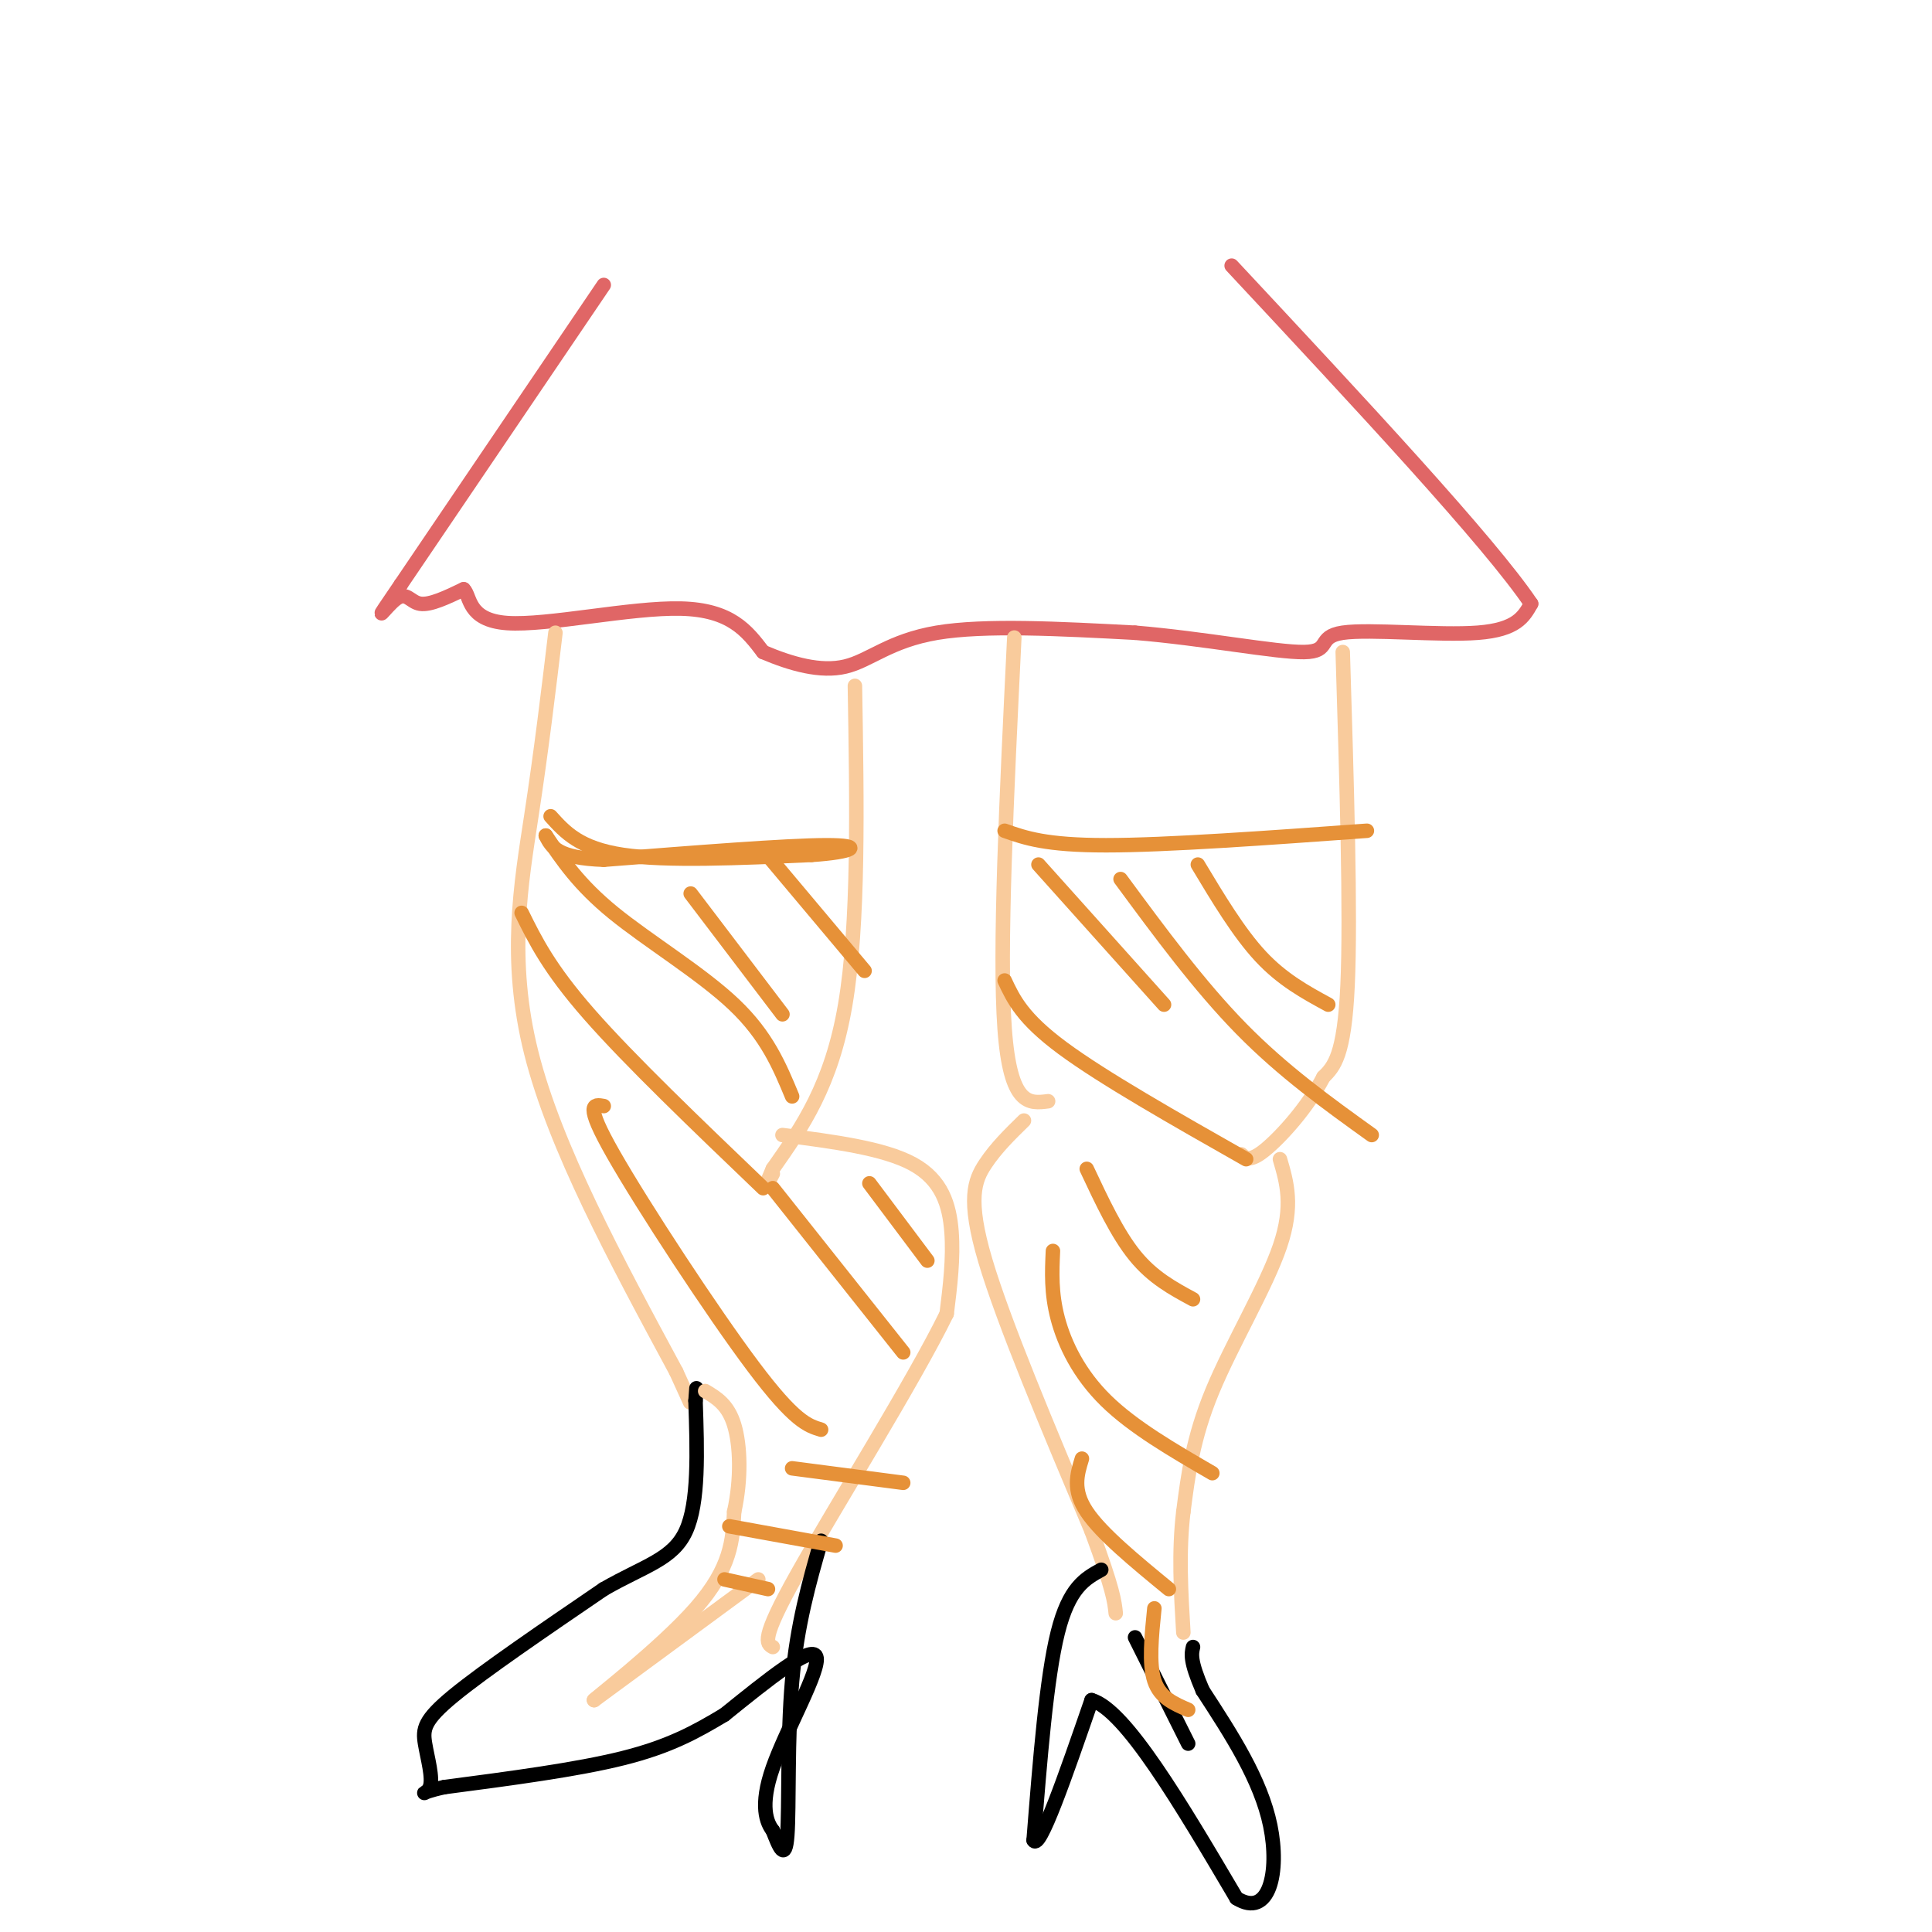 <svg viewBox='0 0 400 400' version='1.1' xmlns='http://www.w3.org/2000/svg' xmlns:xlink='http://www.w3.org/1999/xlink'><g fill='none' stroke='#e06666' stroke-width='3' stroke-linecap='round' stroke-linejoin='round'><path d='M125,59c0.000,0.000 -42.000,62.000 -42,62'/><path d='M83,121c-6.917,10.179 -3.208,4.625 -1,3c2.208,-1.625 2.917,0.679 5,1c2.083,0.321 5.542,-1.339 9,-3'/><path d='M96,122c1.488,1.405 0.708,6.417 9,7c8.292,0.583 25.655,-3.262 36,-3c10.345,0.262 13.673,4.631 17,9'/><path d='M158,135c5.833,2.488 11.917,4.208 17,3c5.083,-1.208 9.167,-5.345 19,-7c9.833,-1.655 25.417,-0.827 41,0'/><path d='M235,131c14.196,1.167 29.187,4.086 35,4c5.813,-0.086 2.450,-3.177 8,-4c5.550,-0.823 20.014,0.622 28,0c7.986,-0.622 9.493,-3.311 11,-6'/><path d='M317,125c-8.500,-12.667 -35.250,-41.333 -62,-70'/></g>
<g fill='none' stroke='#f9cb9c' stroke-width='3' stroke-linecap='round' stroke-linejoin='round'><path d='M115,131c-1.444,12.067 -2.889,24.133 -5,38c-2.111,13.867 -4.889,29.533 0,49c4.889,19.467 17.444,42.733 30,66'/><path d='M140,284c5.000,11.000 2.500,5.500 0,0'/><path d='M177,142c0.417,24.667 0.833,49.333 -2,66c-2.833,16.667 -8.917,25.333 -15,34'/><path d='M160,242c-2.500,5.833 -1.250,3.417 0,1'/><path d='M162,235c10.489,1.356 20.978,2.711 27,6c6.022,3.289 7.578,8.511 8,14c0.422,5.489 -0.289,11.244 -1,17'/><path d='M196,272c-6.822,13.978 -23.378,40.422 -31,54c-7.622,13.578 -6.311,14.289 -5,15'/><path d='M210,132c-1.583,32.500 -3.167,65.000 -2,81c1.167,16.000 5.083,15.500 9,15'/><path d='M278,135c0.833,27.167 1.667,54.333 1,69c-0.667,14.667 -2.833,16.833 -5,19'/><path d='M274,223c-3.222,6.244 -8.778,12.356 -12,15c-3.222,2.644 -4.111,1.822 -5,1'/><path d='M212,232c-2.889,2.822 -5.778,5.644 -8,9c-2.222,3.356 -3.778,7.244 0,20c3.778,12.756 12.889,34.378 22,56'/><path d='M226,317c4.500,12.167 4.750,14.583 5,17'/><path d='M265,240c1.422,4.822 2.844,9.644 0,18c-2.844,8.356 -9.956,20.244 -14,30c-4.044,9.756 -5.022,17.378 -6,25'/><path d='M245,313c-1.000,8.333 -0.500,16.667 0,25'/></g>
<g fill='none' stroke='#000000' stroke-width='3' stroke-linecap='round' stroke-linejoin='round'><path d='M228,325c-3.333,1.833 -6.667,3.667 -9,13c-2.333,9.333 -3.667,26.167 -5,43'/><path d='M214,381c1.167,2.333 6.583,-13.333 12,-29'/><path d='M226,352c7.000,2.000 18.500,21.500 30,41'/><path d='M256,393c6.844,4.289 8.956,-5.489 7,-15c-1.956,-9.511 -7.978,-18.756 -14,-28'/><path d='M249,350c-2.667,-6.167 -2.333,-7.583 -2,-9'/><path d='M235,339c0.000,0.000 11.000,22.000 11,22'/><path d='M170,319c-2.489,8.667 -4.978,17.333 -6,29c-1.022,11.667 -0.578,26.333 -1,32c-0.422,5.667 -1.711,2.333 -3,-1'/><path d='M160,379c-1.226,-1.583 -2.792,-5.042 0,-13c2.792,-7.958 9.940,-20.417 9,-23c-0.940,-2.583 -9.970,4.708 -19,12'/><path d='M150,355c-5.978,3.600 -11.422,6.600 -21,9c-9.578,2.400 -23.289,4.200 -37,6'/><path d='M92,370c-6.346,1.384 -3.711,1.845 -3,0c0.711,-1.845 -0.501,-5.997 -1,-9c-0.499,-3.003 -0.285,-4.858 6,-10c6.285,-5.142 18.643,-13.571 31,-22'/><path d='M125,329c8.511,-4.889 14.289,-6.111 17,-12c2.711,-5.889 2.356,-16.444 2,-27'/><path d='M144,290c0.333,-4.500 0.167,-2.250 0,0'/></g>
<g fill='none' stroke='#f9cb9c' stroke-width='3' stroke-linecap='round' stroke-linejoin='round'><path d='M157,327c0.000,0.000 -34.000,25.000 -34,25'/><path d='M123,352c-0.978,0.556 13.578,-10.556 21,-19c7.422,-8.444 7.711,-14.222 8,-20'/><path d='M152,313c1.511,-6.800 1.289,-13.800 0,-18c-1.289,-4.200 -3.644,-5.600 -6,-7'/></g>
<g fill='none' stroke='#e69138' stroke-width='3' stroke-linecap='round' stroke-linejoin='round'><path d='M114,169c3.000,3.333 6.000,6.667 15,8c9.000,1.333 24.000,0.667 39,0'/><path d='M168,177c8.778,-0.578 11.222,-2.022 3,-2c-8.222,0.022 -27.111,1.511 -46,3'/><path d='M125,178c-9.667,-0.333 -10.833,-2.667 -12,-5'/><path d='M113,173c3.400,5.067 6.800,10.133 14,16c7.200,5.867 18.200,12.533 25,19c6.800,6.467 9.400,12.733 12,19'/><path d='M143,185c0.000,0.000 19.000,25.000 19,25'/><path d='M158,176c0.000,0.000 21.000,25.000 21,25'/><path d='M108,189c2.833,5.750 5.667,11.500 14,21c8.333,9.500 22.167,22.750 36,36'/><path d='M125,229c-2.067,-0.378 -4.133,-0.756 2,10c6.133,10.756 20.467,32.644 29,44c8.533,11.356 11.267,12.178 14,13'/><path d='M160,246c0.000,0.000 27.000,34.000 27,34'/><path d='M180,245c0.000,0.000 12.000,16.000 12,16'/><path d='M208,172c4.250,1.500 8.500,3.000 21,3c12.500,0.000 33.250,-1.500 54,-3'/><path d='M215,179c0.000,0.000 26.000,29.000 26,29'/><path d='M232,182c8.167,11.083 16.333,22.167 25,31c8.667,8.833 17.833,15.417 27,22'/><path d='M248,179c4.250,7.083 8.500,14.167 13,19c4.500,4.833 9.250,7.417 14,10'/><path d='M208,203c1.833,3.917 3.667,7.833 12,14c8.333,6.167 23.167,14.583 38,23'/><path d='M225,242c3.167,6.750 6.333,13.500 10,18c3.667,4.500 7.833,6.750 12,9'/><path d='M218,259c-0.200,4.356 -0.400,8.711 1,14c1.400,5.289 4.400,11.511 10,17c5.600,5.489 13.800,10.244 22,15'/><path d='M224,302c-1.000,3.250 -2.000,6.500 1,11c3.000,4.500 10.000,10.250 17,16'/><path d='M239,333c-0.583,5.750 -1.167,11.500 0,15c1.167,3.500 4.083,4.750 7,6'/><path d='M150,327c0.000,0.000 9.000,2.000 9,2'/><path d='M151,316c0.000,0.000 22.000,4.000 22,4'/><path d='M164,304c0.000,0.000 23.000,3.000 23,3'/></g>
</svg>